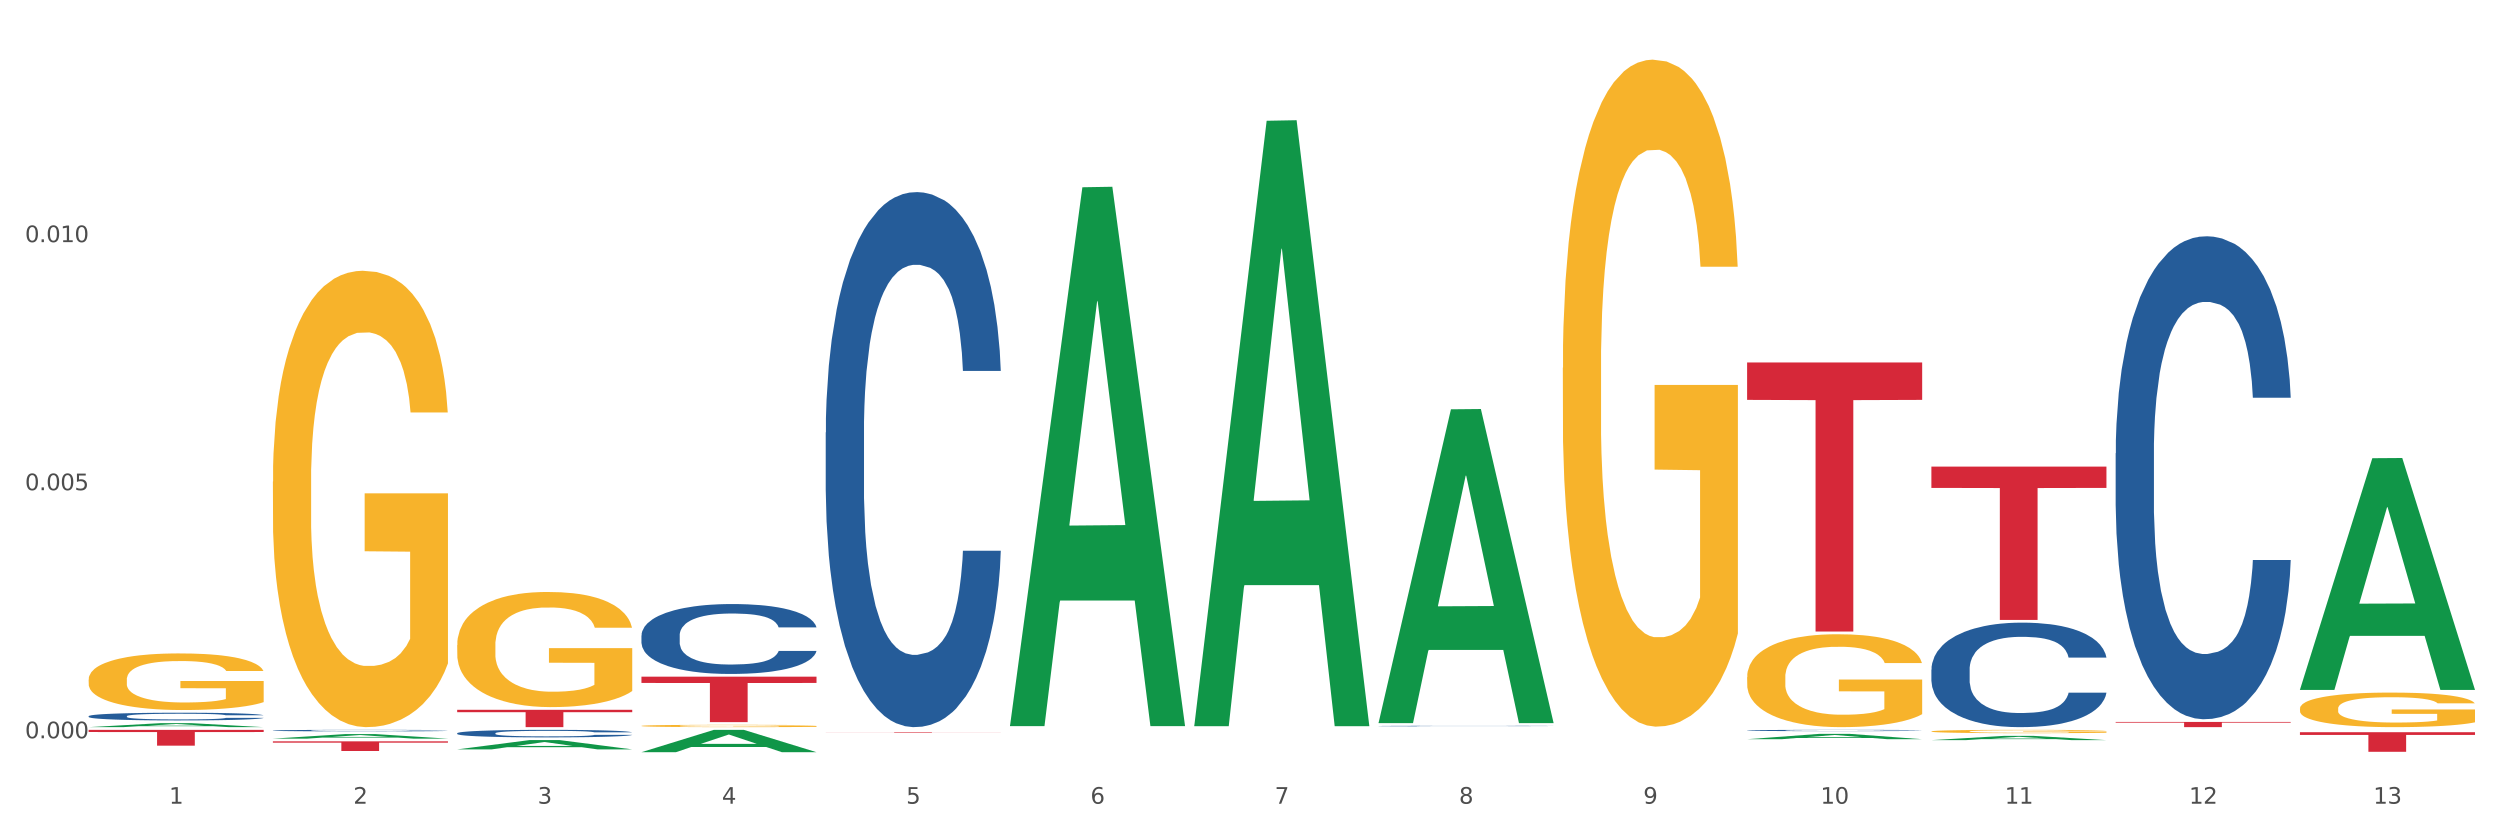 <?xml version="1.0" encoding="utf-8" standalone="no"?>
<!DOCTYPE svg PUBLIC "-//W3C//DTD SVG 1.1//EN"
  "http://www.w3.org/Graphics/SVG/1.1/DTD/svg11.dtd">
<svg xmlns:xlink="http://www.w3.org/1999/xlink" width="1080pt" height="360pt" viewBox="0 0 1080 360" xmlns="http://www.w3.org/2000/svg" version="1.1">
 <rect x="0" y="0" width="1080" height="360" fill="#333333" stroke="none"/>
 <defs>
  <style type="text/css">*{stroke-linejoin: round; stroke-linecap: butt}</style>
 </defs>
 <g id="figure_1">
  <g id="patch_1">
   <path d="M 0 360 
L 1080 360 
L 1080 0 
L 0 0 
z
" style="fill: #ffffff; stroke: #ffffff; stroke-linejoin: miter"/>
  </g>
  <g id="axes_1">
   <g id="matplotlib.axis_1">
    <g id="xtick_1">
     <g id="text_1">
      <!-- 1 -->
      <g style="fill: #4d4d4d" transform="translate(73.043 347.204) scale(0.096 -0.096)">
       <defs>
        <path id="DejaVuSans-31" d="M 794 531 
L 1825 531 
L 1825 4091 
L 703 3866 
L 703 4441 
L 1819 4666 
L 2450 4666 
L 2450 531 
L 3481 531 
L 3481 0 
L 794 0 
L 794 531 
z
" transform="scale(0.016)"/>
       </defs>
       <use xlink:href="#DejaVuSans-31"/>
      </g>
     </g>
    </g>
    <g id="xtick_2">
     <g id="text_2">
      <!-- 2 -->
      <g style="fill: #4d4d4d" transform="translate(152.65 347.204) scale(0.096 -0.096)">
       <defs>
        <path id="DejaVuSans-32" d="M 1228 531 
L 3431 531 
L 3431 0 
L 469 0 
L 469 531 
Q 828 903 1448 1529 
Q 2069 2156 2228 2338 
Q 2531 2678 2651 2914 
Q 2772 3150 2772 3378 
Q 2772 3750 2511 3984 
Q 2250 4219 1831 4219 
Q 1534 4219 1204 4116 
Q 875 4013 500 3803 
L 500 4441 
Q 881 4594 1212 4672 
Q 1544 4750 1819 4750 
Q 2544 4750 2975 4387 
Q 3406 4025 3406 3419 
Q 3406 3131 3298 2873 
Q 3191 2616 2906 2266 
Q 2828 2175 2409 1742 
Q 1991 1309 1228 531 
z
" transform="scale(0.016)"/>
       </defs>
       <use xlink:href="#DejaVuSans-32"/>
      </g>
     </g>
    </g>
    <g id="xtick_3">
     <g id="text_3">
      <!-- 3 -->
      <g style="fill: #4d4d4d" transform="translate(232.258 347.204) scale(0.096 -0.096)">
       <defs>
        <path id="DejaVuSans-33" d="M 2597 2516 
Q 3050 2419 3304 2112 
Q 3559 1806 3559 1356 
Q 3559 666 3084 287 
Q 2609 -91 1734 -91 
Q 1441 -91 1130 -33 
Q 819 25 488 141 
L 488 750 
Q 750 597 1062 519 
Q 1375 441 1716 441 
Q 2309 441 2620 675 
Q 2931 909 2931 1356 
Q 2931 1769 2642 2001 
Q 2353 2234 1838 2234 
L 1294 2234 
L 1294 2753 
L 1863 2753 
Q 2328 2753 2575 2939 
Q 2822 3125 2822 3475 
Q 2822 3834 2567 4026 
Q 2313 4219 1838 4219 
Q 1578 4219 1281 4162 
Q 984 4106 628 3988 
L 628 4550 
Q 988 4650 1302 4700 
Q 1616 4750 1894 4750 
Q 2613 4750 3031 4423 
Q 3450 4097 3450 3541 
Q 3450 3153 3228 2886 
Q 3006 2619 2597 2516 
z
" transform="scale(0.016)"/>
       </defs>
       <use xlink:href="#DejaVuSans-33"/>
      </g>
     </g>
    </g>
    <g id="xtick_4">
     <g id="text_4">
      <!-- 4 -->
      <g style="fill: #4d4d4d" transform="translate(311.865 347.204) scale(0.096 -0.096)">
       <defs>
        <path id="DejaVuSans-34" d="M 2419 4116 
L 825 1625 
L 2419 1625 
L 2419 4116 
z
M 2253 4666 
L 3047 4666 
L 3047 1625 
L 3713 1625 
L 3713 1100 
L 3047 1100 
L 3047 0 
L 2419 0 
L 2419 1100 
L 313 1100 
L 313 1709 
L 2253 4666 
z
" transform="scale(0.016)"/>
       </defs>
       <use xlink:href="#DejaVuSans-34"/>
      </g>
     </g>
    </g>
    <g id="xtick_5">
     <g id="text_5">
      <!-- 5 -->
      <g style="fill: #4d4d4d" transform="translate(391.473 347.204) scale(0.096 -0.096)">
       <defs>
        <path id="DejaVuSans-35" d="M 691 4666 
L 3169 4666 
L 3169 4134 
L 1269 4134 
L 1269 2991 
Q 1406 3038 1543 3061 
Q 1681 3084 1819 3084 
Q 2600 3084 3056 2656 
Q 3513 2228 3513 1497 
Q 3513 744 3044 326 
Q 2575 -91 1722 -91 
Q 1428 -91 1123 -41 
Q 819 9 494 109 
L 494 744 
Q 775 591 1075 516 
Q 1375 441 1709 441 
Q 2250 441 2565 725 
Q 2881 1009 2881 1497 
Q 2881 1984 2565 2268 
Q 2250 2553 1709 2553 
Q 1456 2553 1204 2497 
Q 953 2441 691 2322 
L 691 4666 
z
" transform="scale(0.016)"/>
       </defs>
       <use xlink:href="#DejaVuSans-35"/>
      </g>
     </g>
    </g>
    <g id="xtick_6">
     <g id="text_6">
      <!-- 6 -->
      <g style="fill: #4d4d4d" transform="translate(471.08 347.204) scale(0.096 -0.096)">
       <defs>
        <path id="DejaVuSans-36" d="M 2113 2584 
Q 1688 2584 1439 2293 
Q 1191 2003 1191 1497 
Q 1191 994 1439 701 
Q 1688 409 2113 409 
Q 2538 409 2786 701 
Q 3034 994 3034 1497 
Q 3034 2003 2786 2293 
Q 2538 2584 2113 2584 
z
M 3366 4563 
L 3366 3988 
Q 3128 4100 2886 4159 
Q 2644 4219 2406 4219 
Q 1781 4219 1451 3797 
Q 1122 3375 1075 2522 
Q 1259 2794 1537 2939 
Q 1816 3084 2150 3084 
Q 2853 3084 3261 2657 
Q 3669 2231 3669 1497 
Q 3669 778 3244 343 
Q 2819 -91 2113 -91 
Q 1303 -91 875 529 
Q 447 1150 447 2328 
Q 447 3434 972 4092 
Q 1497 4750 2381 4750 
Q 2619 4750 2861 4703 
Q 3103 4656 3366 4563 
z
" transform="scale(0.016)"/>
       </defs>
       <use xlink:href="#DejaVuSans-36"/>
      </g>
     </g>
    </g>
    <g id="xtick_7">
     <g id="text_7">
      <!-- 7 -->
      <g style="fill: #4d4d4d" transform="translate(550.688 347.204) scale(0.096 -0.096)">
       <defs>
        <path id="DejaVuSans-37" d="M 525 4666 
L 3525 4666 
L 3525 4397 
L 1831 0 
L 1172 0 
L 2766 4134 
L 525 4134 
L 525 4666 
z
" transform="scale(0.016)"/>
       </defs>
       <use xlink:href="#DejaVuSans-37"/>
      </g>
     </g>
    </g>
    <g id="xtick_8">
     <g id="text_8">
      <!-- 8 -->
      <g style="fill: #4d4d4d" transform="translate(630.295 347.204) scale(0.096 -0.096)">
       <defs>
        <path id="DejaVuSans-38" d="M 2034 2216 
Q 1584 2216 1326 1975 
Q 1069 1734 1069 1313 
Q 1069 891 1326 650 
Q 1584 409 2034 409 
Q 2484 409 2743 651 
Q 3003 894 3003 1313 
Q 3003 1734 2745 1975 
Q 2488 2216 2034 2216 
z
M 1403 2484 
Q 997 2584 770 2862 
Q 544 3141 544 3541 
Q 544 4100 942 4425 
Q 1341 4750 2034 4750 
Q 2731 4750 3128 4425 
Q 3525 4100 3525 3541 
Q 3525 3141 3298 2862 
Q 3072 2584 2669 2484 
Q 3125 2378 3379 2068 
Q 3634 1759 3634 1313 
Q 3634 634 3220 271 
Q 2806 -91 2034 -91 
Q 1263 -91 848 271 
Q 434 634 434 1313 
Q 434 1759 690 2068 
Q 947 2378 1403 2484 
z
M 1172 3481 
Q 1172 3119 1398 2916 
Q 1625 2713 2034 2713 
Q 2441 2713 2670 2916 
Q 2900 3119 2900 3481 
Q 2900 3844 2670 4047 
Q 2441 4250 2034 4250 
Q 1625 4250 1398 4047 
Q 1172 3844 1172 3481 
z
" transform="scale(0.016)"/>
       </defs>
       <use xlink:href="#DejaVuSans-38"/>
      </g>
     </g>
    </g>
    <g id="xtick_9">
     <g id="text_9">
      <!-- 9 -->
      <g style="fill: #4d4d4d" transform="translate(709.902 347.204) scale(0.096 -0.096)">
       <defs>
        <path id="DejaVuSans-39" d="M 703 97 
L 703 672 
Q 941 559 1184 500 
Q 1428 441 1663 441 
Q 2288 441 2617 861 
Q 2947 1281 2994 2138 
Q 2813 1869 2534 1725 
Q 2256 1581 1919 1581 
Q 1219 1581 811 2004 
Q 403 2428 403 3163 
Q 403 3881 828 4315 
Q 1253 4750 1959 4750 
Q 2769 4750 3195 4129 
Q 3622 3509 3622 2328 
Q 3622 1225 3098 567 
Q 2575 -91 1691 -91 
Q 1453 -91 1209 -44 
Q 966 3 703 97 
z
M 1959 2075 
Q 2384 2075 2632 2365 
Q 2881 2656 2881 3163 
Q 2881 3666 2632 3958 
Q 2384 4250 1959 4250 
Q 1534 4250 1286 3958 
Q 1038 3666 1038 3163 
Q 1038 2656 1286 2365 
Q 1534 2075 1959 2075 
z
" transform="scale(0.016)"/>
       </defs>
       <use xlink:href="#DejaVuSans-39"/>
      </g>
     </g>
    </g>
    <g id="xtick_10">
     <g id="text_10">
      <!-- 10 -->
      <g style="fill: #4d4d4d" transform="translate(786.456 347.204) scale(0.096 -0.096)">
       <defs>
        <path id="DejaVuSans-30" d="M 2034 4250 
Q 1547 4250 1301 3770 
Q 1056 3291 1056 2328 
Q 1056 1369 1301 889 
Q 1547 409 2034 409 
Q 2525 409 2770 889 
Q 3016 1369 3016 2328 
Q 3016 3291 2770 3770 
Q 2525 4250 2034 4250 
z
M 2034 4750 
Q 2819 4750 3233 4129 
Q 3647 3509 3647 2328 
Q 3647 1150 3233 529 
Q 2819 -91 2034 -91 
Q 1250 -91 836 529 
Q 422 1150 422 2328 
Q 422 3509 836 4129 
Q 1250 4750 2034 4750 
z
" transform="scale(0.016)"/>
       </defs>
       <use xlink:href="#DejaVuSans-31"/>
       <use xlink:href="#DejaVuSans-30" transform="translate(63.623 0)"/>
      </g>
     </g>
    </g>
    <g id="xtick_11">
     <g id="text_11">
      <!-- 11 -->
      <g style="fill: #4d4d4d" transform="translate(866.063 347.204) scale(0.096 -0.096)">
       <use xlink:href="#DejaVuSans-31"/>
       <use xlink:href="#DejaVuSans-31" transform="translate(63.623 0)"/>
      </g>
     </g>
    </g>
    <g id="xtick_12">
     <g id="text_12">
      <!-- 12 -->
      <g style="fill: #4d4d4d" transform="translate(945.671 347.204) scale(0.096 -0.096)">
       <use xlink:href="#DejaVuSans-31"/>
       <use xlink:href="#DejaVuSans-32" transform="translate(63.623 0)"/>
      </g>
     </g>
    </g>
    <g id="xtick_13">
     <g id="text_13">
      <!-- 13 -->
      <g style="fill: #4d4d4d" transform="translate(1025.278 347.204) scale(0.096 -0.096)">
       <use xlink:href="#DejaVuSans-31"/>
       <use xlink:href="#DejaVuSans-33" transform="translate(63.623 0)"/>
      </g>
     </g>
    </g>
    <g id="xtick_14"/>
    <g id="xtick_15"/>
    <g id="xtick_16"/>
    <g id="xtick_17"/>
    <g id="xtick_18"/>
    <g id="xtick_19"/>
    <g id="xtick_20"/>
    <g id="xtick_21"/>
    <g id="xtick_22"/>
    <g id="xtick_23"/>
    <g id="xtick_24"/>
    <g id="xtick_25"/>
   </g>
   <g id="matplotlib.axis_2">
    <g id="ytick_1">
     <g id="text_14">
      <!-- 0.000 -->
      <g style="fill: #4d4d4d" transform="translate(10.8 318.936) scale(0.096 -0.096)">
       <defs>
        <path id="DejaVuSans-2e" d="M 684 794 
L 1344 794 
L 1344 0 
L 684 0 
L 684 794 
z
" transform="scale(0.016)"/>
       </defs>
       <use xlink:href="#DejaVuSans-30"/>
       <use xlink:href="#DejaVuSans-2e" transform="translate(63.623 0)"/>
       <use xlink:href="#DejaVuSans-30" transform="translate(95.41 0)"/>
       <use xlink:href="#DejaVuSans-30" transform="translate(159.033 0)"/>
       <use xlink:href="#DejaVuSans-30" transform="translate(222.656 0)"/>
      </g>
     </g>
    </g>
    <g id="ytick_2">
     <g id="text_15">
      <!-- 0.005 -->
      <g style="fill: #4d4d4d" transform="translate(10.8 211.774) scale(0.096 -0.096)">
       <use xlink:href="#DejaVuSans-30"/>
       <use xlink:href="#DejaVuSans-2e" transform="translate(63.623 0)"/>
       <use xlink:href="#DejaVuSans-30" transform="translate(95.41 0)"/>
       <use xlink:href="#DejaVuSans-30" transform="translate(159.033 0)"/>
       <use xlink:href="#DejaVuSans-35" transform="translate(222.656 0)"/>
      </g>
     </g>
    </g>
    <g id="ytick_3">
     <g id="text_16">
      <!-- 0.010 -->
      <g style="fill: #4d4d4d" transform="translate(10.8 104.611) scale(0.096 -0.096)">
       <use xlink:href="#DejaVuSans-30"/>
       <use xlink:href="#DejaVuSans-2e" transform="translate(63.623 0)"/>
       <use xlink:href="#DejaVuSans-30" transform="translate(95.41 0)"/>
       <use xlink:href="#DejaVuSans-31" transform="translate(159.033 0)"/>
       <use xlink:href="#DejaVuSans-30" transform="translate(222.656 0)"/>
      </g>
     </g>
    </g>
    <g id="ytick_4"/>
    <g id="ytick_5"/>
    <g id="ytick_6"/>
   </g>
   <g id="PolyCollection_1">
    <path d="M 38.283 314.128 
L 38.361 314.126 
L 69.547 312.389 
L 82.49 312.387 
L 113.91 314.131 
L 98.941 314.131 
L 92.158 313.725 
L 59.958 313.725 
L 59.724 313.731 
L 53.175 314.131 
L 38.283 314.131 
L 38.283 314.128 
L 64.012 313.482 
L 88.103 313.481 
L 76.175 312.759 
L 76.019 312.755 
L 75.863 312.76 
L 63.934 313.481 
L 64.012 313.482 
L 38.283 314.128 
z
" clip-path="url(#p232a8dd89a)" style="fill: #109648"/>
    <path d="M 834.358 201.567 
L 909.985 201.567 
L 909.985 210.774 
L 880.236 210.836 
L 880.236 267.819 
L 863.928 267.819 
L 863.928 210.836 
L 834.358 210.774 
L 834.358 201.629 
L 834.358 201.567 
z
" clip-path="url(#p232a8dd89a)" style="fill: #d62839"/>
    <path d="M 754.75 156.594 
L 830.378 156.594 
L 830.378 172.747 
L 800.628 172.856 
L 800.628 272.831 
L 784.32 272.831 
L 784.32 172.856 
L 754.75 172.747 
L 754.75 156.703 
L 754.75 156.594 
z
" clip-path="url(#p232a8dd89a)" style="fill: #d62839"/>
    <path d="M 356.713 316.294 
L 432.34 316.294 
L 432.34 316.328 
L 402.591 316.328 
L 402.591 316.536 
L 386.283 316.536 
L 386.283 316.328 
L 356.713 316.328 
L 356.713 316.295 
L 356.713 316.294 
z
" clip-path="url(#p232a8dd89a)" style="fill: #d62839"/>
    <path d="M 277.105 292.307 
L 352.733 292.307 
L 352.733 295.038 
L 322.984 295.057 
L 322.984 311.957 
L 306.675 311.957 
L 306.675 295.057 
L 277.105 295.038 
L 277.105 292.326 
L 277.105 292.307 
z
" clip-path="url(#p232a8dd89a)" style="fill: #d62839"/>
    <path d="M 197.498 306.629 
L 273.125 306.629 
L 273.125 307.671 
L 243.376 307.678 
L 243.376 314.131 
L 227.068 314.131 
L 227.068 307.678 
L 197.498 307.671 
L 197.498 306.636 
L 197.498 306.629 
z
" clip-path="url(#p232a8dd89a)" style="fill: #d62839"/>
    <path d="M 117.89 320.25 
L 193.518 320.25 
L 193.518 320.833 
L 163.769 320.836 
L 163.769 324.439 
L 147.46 324.439 
L 147.46 320.836 
L 117.89 320.833 
L 117.89 320.254 
L 117.89 320.25 
z
" clip-path="url(#p232a8dd89a)" style="fill: #d62839"/>
    <path d="M 38.283 315.289 
L 113.91 315.289 
L 113.91 316.238 
L 84.161 316.244 
L 84.161 322.119 
L 67.853 322.119 
L 67.853 316.244 
L 38.283 316.238 
L 38.283 315.295 
L 38.283 315.289 
z
" clip-path="url(#p232a8dd89a)" style="fill: #d62839"/>
    <path d="M 38.283 309.392 
L 38.372 309.389 
L 38.372 309.304 
L 38.641 309.188 
L 39.624 308.975 
L 40.875 308.813 
L 43.021 308.624 
L 44.183 308.545 
L 45.703 308.457 
L 48.831 308.314 
L 52.407 308.192 
L 54.91 308.125 
L 56.788 308.082 
L 60.989 308.006 
L 63.403 307.973 
L 65.906 307.945 
L 68.051 307.927 
L 71.627 307.906 
L 74.487 307.896 
L 77.795 307.893 
L 80.566 307.896 
L 84.231 307.909 
L 89.595 307.945 
L 91.651 307.966 
L 94.422 308.003 
L 97.283 308.052 
L 99.607 308.101 
L 102.289 308.171 
L 105.06 308.262 
L 107.742 308.378 
L 109.619 308.484 
L 111.139 308.597 
L 112.48 308.734 
L 113.463 308.883 
L 113.91 309.008 
L 97.551 309.008 
L 97.104 308.896 
L 96.21 308.774 
L 95.316 308.691 
L 94.333 308.624 
L 92.813 308.548 
L 91.472 308.5 
L 89.237 308.442 
L 87.181 308.405 
L 85.483 308.384 
L 83.427 308.366 
L 79.047 308.347 
L 75.918 308.347 
L 73.951 308.353 
L 71.537 308.369 
L 69.481 308.39 
L 67.068 308.426 
L 65.191 308.466 
L 63.313 308.518 
L 62.241 308.554 
L 60.631 308.621 
L 59.559 308.676 
L 58.128 308.771 
L 57.324 308.838 
L 55.894 309.011 
L 55.268 309.139 
L 55 309.228 
L 54.821 309.325 
L 54.821 309.8 
L 55.357 310.013 
L 55.804 310.105 
L 56.519 310.208 
L 57.86 310.342 
L 59.827 310.473 
L 61.883 310.568 
L 63.581 310.626 
L 65.191 310.668 
L 66.8 310.702 
L 68.766 310.732 
L 70.375 310.751 
L 72.789 310.769 
L 75.65 310.778 
L 77.884 310.778 
L 82.444 310.763 
L 84.5 310.748 
L 86.466 310.726 
L 88.612 310.693 
L 90.31 310.656 
L 91.293 310.629 
L 92.903 310.571 
L 94.154 310.51 
L 95.227 310.44 
L 95.942 310.379 
L 96.747 310.288 
L 97.372 310.184 
L 97.551 310.129 
L 113.91 310.129 
L 113.553 310.239 
L 112.927 310.346 
L 111.675 310.489 
L 110.692 310.571 
L 109.172 310.671 
L 107.563 310.757 
L 105.328 310.851 
L 103.272 310.921 
L 101.127 310.982 
L 98.803 311.037 
L 94.601 311.113 
L 93.081 311.134 
L 89.863 311.171 
L 87.36 311.192 
L 83.695 311.214 
L 79.94 311.226 
L 76.007 311.229 
L 72.521 311.223 
L 68.677 311.205 
L 66.263 311.186 
L 63.581 311.159 
L 60.453 311.116 
L 57.503 311.064 
L 54.731 311.003 
L 52.139 310.933 
L 49.725 310.854 
L 46.597 310.723 
L 44.272 310.595 
L 42.574 310.476 
L 41.412 310.376 
L 40.25 310.248 
L 39.624 310.16 
L 38.641 309.946 
L 38.283 309.748 
L 38.283 309.392 
z
" clip-path="url(#p232a8dd89a)" style="fill: #255c99"/>
    <path d="M 117.89 315.59 
L 117.98 315.589 
L 117.98 315.572 
L 118.248 315.549 
L 119.231 315.506 
L 120.483 315.474 
L 122.628 315.436 
L 123.79 315.42 
L 125.31 315.402 
L 128.439 315.373 
L 132.015 315.349 
L 134.518 315.335 
L 136.395 315.327 
L 140.597 315.312 
L 143.01 315.305 
L 145.513 315.299 
L 147.659 315.296 
L 151.234 315.291 
L 154.095 315.29 
L 157.403 315.289 
L 160.174 315.29 
L 163.839 315.292 
L 169.203 315.299 
L 171.259 315.304 
L 174.03 315.311 
L 176.89 315.321 
L 179.215 315.331 
L 181.896 315.345 
L 184.668 315.363 
L 187.349 315.386 
L 189.227 315.408 
L 190.746 315.43 
L 192.087 315.458 
L 193.071 315.488 
L 193.518 315.513 
L 177.159 315.513 
L 176.712 315.49 
L 175.818 315.466 
L 174.924 315.449 
L 173.94 315.436 
L 172.421 315.42 
L 171.08 315.411 
L 168.845 315.399 
L 166.789 315.392 
L 165.09 315.387 
L 163.034 315.384 
L 158.654 315.38 
L 155.525 315.38 
L 153.559 315.381 
L 151.145 315.384 
L 149.089 315.389 
L 146.675 315.396 
L 144.798 315.404 
L 142.921 315.414 
L 141.848 315.422 
L 140.239 315.435 
L 139.166 315.446 
L 137.736 315.465 
L 136.931 315.478 
L 135.501 315.513 
L 134.875 315.539 
L 134.607 315.557 
L 134.428 315.576 
L 134.428 315.672 
L 134.965 315.714 
L 135.412 315.733 
L 136.127 315.753 
L 137.468 315.78 
L 139.434 315.807 
L 141.49 315.826 
L 143.189 315.837 
L 144.798 315.846 
L 146.407 315.852 
L 148.374 315.859 
L 149.983 315.862 
L 152.396 315.866 
L 155.257 315.868 
L 157.492 315.868 
L 162.051 315.865 
L 164.107 315.862 
L 166.074 315.857 
L 168.219 315.851 
L 169.918 315.843 
L 170.901 315.838 
L 172.51 315.826 
L 173.762 315.814 
L 174.834 315.8 
L 175.549 315.788 
L 176.354 315.769 
L 176.98 315.749 
L 177.159 315.738 
L 193.518 315.738 
L 193.16 315.76 
L 192.534 315.781 
L 191.283 315.81 
L 190.299 315.826 
L 188.78 315.846 
L 187.171 315.863 
L 184.936 315.882 
L 182.88 315.896 
L 180.734 315.909 
L 178.41 315.92 
L 174.209 315.935 
L 172.689 315.939 
L 169.471 315.947 
L 166.968 315.951 
L 163.303 315.955 
L 159.548 315.958 
L 155.615 315.958 
L 152.128 315.957 
L 148.284 315.953 
L 145.871 315.95 
L 143.189 315.944 
L 140.06 315.936 
L 137.11 315.925 
L 134.339 315.913 
L 131.747 315.899 
L 129.333 315.883 
L 126.204 315.857 
L 123.88 315.831 
L 122.181 315.807 
L 121.019 315.787 
L 119.857 315.761 
L 119.231 315.744 
L 118.248 315.701 
L 117.89 315.661 
L 117.89 315.59 
z
" clip-path="url(#p232a8dd89a)" style="fill: #255c99"/>
    <path d="M 197.498 316.755 
L 197.587 316.752 
L 197.587 316.669 
L 197.856 316.555 
L 198.839 316.347 
L 200.09 316.189 
L 202.236 316.004 
L 203.398 315.927 
L 204.918 315.84 
L 208.046 315.7 
L 211.622 315.581 
L 214.125 315.515 
L 216.002 315.474 
L 220.204 315.399 
L 222.618 315.366 
L 225.121 315.34 
L 227.266 315.322 
L 230.842 315.301 
L 233.702 315.292 
L 237.01 315.289 
L 239.781 315.292 
L 243.446 315.304 
L 248.81 315.34 
L 250.866 315.36 
L 253.637 315.396 
L 256.498 315.444 
L 258.822 315.492 
L 261.504 315.56 
L 264.275 315.65 
L 266.957 315.763 
L 268.834 315.867 
L 270.354 315.977 
L 271.695 316.111 
L 272.678 316.257 
L 273.125 316.38 
L 256.766 316.38 
L 256.319 316.269 
L 255.425 316.15 
L 254.531 316.07 
L 253.548 316.004 
L 252.028 315.93 
L 250.687 315.882 
L 248.452 315.825 
L 246.396 315.79 
L 244.698 315.769 
L 242.642 315.751 
L 238.262 315.733 
L 235.133 315.733 
L 233.166 315.739 
L 230.752 315.754 
L 228.696 315.775 
L 226.283 315.81 
L 224.406 315.849 
L 222.528 315.9 
L 221.456 315.936 
L 219.846 316.001 
L 218.774 316.055 
L 217.343 316.147 
L 216.539 316.213 
L 215.109 316.383 
L 214.483 316.508 
L 214.215 316.594 
L 214.036 316.69 
L 214.036 317.154 
L 214.572 317.363 
L 215.019 317.452 
L 215.734 317.554 
L 217.075 317.685 
L 219.042 317.813 
L 221.098 317.905 
L 222.796 317.962 
L 224.406 318.004 
L 226.015 318.036 
L 227.981 318.066 
L 229.59 318.084 
L 232.004 318.102 
L 234.865 318.111 
L 237.099 318.111 
L 241.658 318.096 
L 243.715 318.081 
L 245.681 318.06 
L 247.827 318.028 
L 249.525 317.992 
L 250.508 317.965 
L 252.118 317.908 
L 253.369 317.849 
L 254.442 317.78 
L 255.157 317.721 
L 255.961 317.631 
L 256.587 317.53 
L 256.766 317.476 
L 273.125 317.476 
L 272.768 317.584 
L 272.142 317.688 
L 270.89 317.828 
L 269.907 317.908 
L 268.387 318.007 
L 266.778 318.09 
L 264.543 318.182 
L 262.487 318.251 
L 260.342 318.311 
L 258.018 318.364 
L 253.816 318.439 
L 252.296 318.46 
L 249.078 318.495 
L 246.575 318.516 
L 242.91 318.537 
L 239.155 318.549 
L 235.222 318.552 
L 231.736 318.546 
L 227.892 318.528 
L 225.478 318.51 
L 222.796 318.483 
L 219.668 318.442 
L 216.718 318.391 
L 213.946 318.331 
L 211.354 318.263 
L 208.94 318.185 
L 205.812 318.057 
L 203.487 317.932 
L 201.789 317.816 
L 200.627 317.718 
L 199.465 317.592 
L 198.839 317.506 
L 197.856 317.297 
L 197.498 317.104 
L 197.498 316.755 
z
" clip-path="url(#p232a8dd89a)" style="fill: #255c99"/>
    <path d="M 277.105 274.517 
L 277.195 274.489 
L 277.195 273.717 
L 277.463 272.669 
L 278.446 270.738 
L 279.698 269.276 
L 281.843 267.566 
L 283.005 266.849 
L 284.525 266.049 
L 287.654 264.753 
L 291.23 263.649 
L 293.733 263.043 
L 295.61 262.656 
L 299.811 261.967 
L 302.225 261.663 
L 304.728 261.415 
L 306.874 261.25 
L 310.449 261.057 
L 313.31 260.974 
L 316.618 260.946 
L 319.389 260.974 
L 323.054 261.084 
L 328.417 261.415 
L 330.474 261.608 
L 333.245 261.939 
L 336.105 262.381 
L 338.43 262.822 
L 341.111 263.456 
L 343.883 264.284 
L 346.564 265.332 
L 348.442 266.297 
L 349.961 267.318 
L 351.302 268.559 
L 352.286 269.911 
L 352.733 271.042 
L 336.374 271.042 
L 335.927 270.021 
L 335.033 268.918 
L 334.139 268.173 
L 333.155 267.566 
L 331.636 266.877 
L 330.295 266.435 
L 328.06 265.911 
L 326.004 265.58 
L 324.305 265.387 
L 322.249 265.222 
L 317.869 265.056 
L 314.74 265.056 
L 312.774 265.111 
L 310.36 265.249 
L 308.304 265.442 
L 305.89 265.773 
L 304.013 266.132 
L 302.136 266.601 
L 301.063 266.932 
L 299.454 267.539 
L 298.381 268.035 
L 296.951 268.89 
L 296.146 269.497 
L 294.716 271.069 
L 294.09 272.228 
L 293.822 273.028 
L 293.643 273.91 
L 293.643 278.213 
L 294.18 280.144 
L 294.627 280.971 
L 295.342 281.909 
L 296.683 283.123 
L 298.649 284.309 
L 300.705 285.164 
L 302.404 285.688 
L 304.013 286.074 
L 305.622 286.378 
L 307.589 286.653 
L 309.198 286.819 
L 311.611 286.984 
L 314.472 287.067 
L 316.707 287.067 
L 321.266 286.929 
L 323.322 286.791 
L 325.289 286.598 
L 327.434 286.295 
L 329.133 285.964 
L 330.116 285.716 
L 331.725 285.191 
L 332.977 284.64 
L 334.049 284.005 
L 334.764 283.454 
L 335.569 282.626 
L 336.195 281.688 
L 336.374 281.192 
L 352.733 281.192 
L 352.375 282.185 
L 351.749 283.15 
L 350.498 284.447 
L 349.514 285.191 
L 347.995 286.102 
L 346.386 286.874 
L 344.151 287.729 
L 342.095 288.364 
L 339.949 288.915 
L 337.625 289.412 
L 333.424 290.101 
L 331.904 290.294 
L 328.686 290.625 
L 326.183 290.818 
L 322.517 291.011 
L 318.763 291.122 
L 314.83 291.149 
L 311.343 291.094 
L 307.499 290.929 
L 305.086 290.763 
L 302.404 290.515 
L 299.275 290.129 
L 296.325 289.66 
L 293.554 289.108 
L 290.962 288.474 
L 288.548 287.757 
L 285.419 286.571 
L 283.095 285.412 
L 281.396 284.336 
L 280.234 283.426 
L 279.072 282.268 
L 278.446 281.468 
L 277.463 279.537 
L 277.105 277.744 
L 277.105 274.517 
z
" clip-path="url(#p232a8dd89a)" style="fill: #255c99"/>
    <path d="M 356.713 186.84 
L 356.802 186.629 
L 356.802 180.719 
L 357.071 172.697 
L 358.054 157.92 
L 359.305 146.732 
L 361.451 133.645 
L 362.613 128.156 
L 364.133 122.034 
L 367.261 112.113 
L 370.837 103.669 
L 373.34 99.025 
L 375.217 96.07 
L 379.419 90.792 
L 381.833 88.47 
L 384.336 86.57 
L 386.481 85.304 
L 390.057 83.826 
L 392.917 83.193 
L 396.225 82.982 
L 398.996 83.193 
L 402.661 84.037 
L 408.025 86.57 
L 410.081 88.048 
L 412.852 90.581 
L 415.713 93.959 
L 418.037 97.336 
L 420.719 102.191 
L 423.49 108.524 
L 426.172 116.546 
L 428.049 123.934 
L 429.569 131.745 
L 430.91 141.244 
L 431.893 151.588 
L 432.34 160.243 
L 415.981 160.243 
L 415.534 152.432 
L 414.64 143.988 
L 413.746 138.289 
L 412.763 133.645 
L 411.243 128.367 
L 409.902 124.99 
L 407.667 120.979 
L 405.611 118.446 
L 403.913 116.968 
L 401.857 115.701 
L 397.477 114.435 
L 394.348 114.435 
L 392.381 114.857 
L 389.967 115.913 
L 387.911 117.39 
L 385.498 119.923 
L 383.62 122.668 
L 381.743 126.256 
L 380.67 128.789 
L 379.061 133.433 
L 377.989 137.233 
L 376.558 143.777 
L 375.754 148.421 
L 374.324 160.454 
L 373.698 169.32 
L 373.43 175.441 
L 373.251 182.196 
L 373.251 215.127 
L 373.787 229.904 
L 374.234 236.237 
L 374.949 243.414 
L 376.29 252.702 
L 378.257 261.779 
L 380.313 268.323 
L 382.011 272.334 
L 383.62 275.289 
L 385.23 277.611 
L 387.196 279.722 
L 388.805 280.989 
L 391.219 282.255 
L 394.08 282.889 
L 396.314 282.889 
L 400.873 281.833 
L 402.93 280.778 
L 404.896 279.3 
L 407.042 276.978 
L 408.74 274.445 
L 409.723 272.545 
L 411.333 268.534 
L 412.584 264.312 
L 413.657 259.457 
L 414.372 255.235 
L 415.176 248.902 
L 415.802 241.725 
L 415.981 237.926 
L 432.34 237.926 
L 431.983 245.525 
L 431.357 252.913 
L 430.105 262.835 
L 429.122 268.534 
L 427.602 275.5 
L 425.993 281.411 
L 423.758 287.955 
L 421.702 292.81 
L 419.557 297.032 
L 417.233 300.832 
L 413.031 306.109 
L 411.511 307.587 
L 408.293 310.12 
L 405.79 311.598 
L 402.125 313.075 
L 398.37 313.92 
L 394.437 314.131 
L 390.951 313.709 
L 387.107 312.442 
L 384.693 311.176 
L 382.011 309.276 
L 378.883 306.32 
L 375.933 302.732 
L 373.161 298.51 
L 370.569 293.655 
L 368.155 288.166 
L 365.027 279.089 
L 362.702 270.223 
L 361.004 261.99 
L 359.842 255.024 
L 358.68 246.158 
L 358.054 240.036 
L 357.071 225.26 
L 356.713 211.539 
L 356.713 186.84 
z
" clip-path="url(#p232a8dd89a)" style="fill: #255c99"/>
    <path d="M 595.535 313.65 
L 595.625 313.649 
L 595.625 313.643 
L 595.893 313.634 
L 596.876 313.618 
L 598.128 313.606 
L 600.273 313.592 
L 601.435 313.586 
L 602.955 313.58 
L 606.084 313.569 
L 609.66 313.56 
L 612.163 313.555 
L 614.04 313.552 
L 618.241 313.546 
L 620.655 313.544 
L 623.158 313.542 
L 625.304 313.54 
L 628.879 313.539 
L 631.74 313.538 
L 635.047 313.538 
L 637.819 313.538 
L 641.484 313.539 
L 646.847 313.542 
L 648.904 313.543 
L 651.675 313.546 
L 654.535 313.55 
L 656.86 313.553 
L 659.541 313.558 
L 662.313 313.565 
L 664.994 313.574 
L 666.872 313.582 
L 668.391 313.59 
L 669.732 313.6 
L 670.716 313.612 
L 671.163 313.621 
L 654.803 313.621 
L 654.357 313.613 
L 653.463 313.603 
L 652.569 313.597 
L 651.585 313.592 
L 650.066 313.587 
L 648.725 313.583 
L 646.49 313.579 
L 644.434 313.576 
L 642.735 313.574 
L 640.679 313.573 
L 636.299 313.572 
L 633.17 313.572 
L 631.204 313.572 
L 628.79 313.573 
L 626.734 313.575 
L 624.32 313.578 
L 622.443 313.58 
L 620.566 313.584 
L 619.493 313.587 
L 617.884 313.592 
L 616.811 313.596 
L 615.381 313.603 
L 614.576 313.608 
L 613.146 313.621 
L 612.52 313.631 
L 612.252 313.637 
L 612.073 313.645 
L 612.073 313.68 
L 612.61 313.696 
L 613.057 313.703 
L 613.772 313.71 
L 615.113 313.72 
L 617.079 313.73 
L 619.135 313.737 
L 620.834 313.742 
L 622.443 313.745 
L 624.052 313.747 
L 626.019 313.75 
L 627.628 313.751 
L 630.041 313.752 
L 632.902 313.753 
L 635.137 313.753 
L 639.696 313.752 
L 641.752 313.751 
L 643.719 313.749 
L 645.864 313.747 
L 647.563 313.744 
L 648.546 313.742 
L 650.155 313.738 
L 651.407 313.733 
L 652.479 313.728 
L 653.194 313.723 
L 653.999 313.716 
L 654.625 313.709 
L 654.803 313.705 
L 671.163 313.705 
L 670.805 313.713 
L 670.179 313.721 
L 668.928 313.731 
L 667.944 313.738 
L 666.425 313.745 
L 664.816 313.751 
L 662.581 313.758 
L 660.525 313.764 
L 658.379 313.768 
L 656.055 313.772 
L 651.853 313.778 
L 650.334 313.78 
L 647.116 313.782 
L 644.613 313.784 
L 640.947 313.786 
L 637.193 313.786 
L 633.26 313.787 
L 629.773 313.786 
L 625.929 313.785 
L 623.516 313.783 
L 620.834 313.781 
L 617.705 313.778 
L 614.755 313.774 
L 611.984 313.77 
L 609.391 313.765 
L 606.978 313.759 
L 603.849 313.749 
L 601.525 313.739 
L 599.826 313.73 
L 598.664 313.723 
L 597.502 313.713 
L 596.876 313.707 
L 595.893 313.691 
L 595.535 313.676 
L 595.535 313.65 
z
" clip-path="url(#p232a8dd89a)" style="fill: #255c99"/>
    <path d="M 754.75 315.547 
L 754.84 315.547 
L 754.84 315.532 
L 755.108 315.512 
L 756.091 315.475 
L 757.343 315.447 
L 759.488 315.415 
L 760.65 315.401 
L 762.17 315.386 
L 765.299 315.361 
L 768.875 315.34 
L 771.378 315.329 
L 773.255 315.321 
L 777.456 315.308 
L 779.87 315.303 
L 782.373 315.298 
L 784.519 315.295 
L 788.094 315.291 
L 790.955 315.289 
L 794.262 315.289 
L 797.034 315.289 
L 800.699 315.292 
L 806.062 315.298 
L 808.118 315.302 
L 810.89 315.308 
L 813.75 315.316 
L 816.075 315.325 
L 818.756 315.337 
L 821.528 315.352 
L 824.209 315.372 
L 826.087 315.391 
L 827.606 315.41 
L 828.947 315.434 
L 829.931 315.459 
L 830.378 315.481 
L 814.018 315.481 
L 813.572 315.462 
L 812.678 315.441 
L 811.784 315.426 
L 810.8 315.415 
L 809.281 315.402 
L 807.94 315.393 
L 805.705 315.383 
L 803.649 315.377 
L 801.95 315.373 
L 799.894 315.37 
L 795.514 315.367 
L 792.385 315.367 
L 790.419 315.368 
L 788.005 315.371 
L 785.949 315.374 
L 783.535 315.381 
L 781.658 315.388 
L 779.781 315.396 
L 778.708 315.403 
L 777.099 315.414 
L 776.026 315.424 
L 774.596 315.44 
L 773.791 315.452 
L 772.361 315.481 
L 771.735 315.504 
L 771.467 315.519 
L 771.288 315.536 
L 771.288 315.617 
L 771.825 315.654 
L 772.272 315.67 
L 772.987 315.688 
L 774.328 315.711 
L 776.294 315.733 
L 778.35 315.75 
L 780.049 315.76 
L 781.658 315.767 
L 783.267 315.773 
L 785.234 315.778 
L 786.843 315.781 
L 789.256 315.784 
L 792.117 315.786 
L 794.352 315.786 
L 798.911 315.783 
L 800.967 315.781 
L 802.934 315.777 
L 805.079 315.771 
L 806.778 315.765 
L 807.761 315.76 
L 809.37 315.75 
L 810.622 315.74 
L 811.694 315.728 
L 812.409 315.717 
L 813.214 315.701 
L 813.84 315.683 
L 814.018 315.674 
L 830.378 315.674 
L 830.02 315.693 
L 829.394 315.711 
L 828.143 315.736 
L 827.159 315.75 
L 825.64 315.767 
L 824.031 315.782 
L 821.796 315.798 
L 819.74 315.81 
L 817.594 315.821 
L 815.27 315.83 
L 811.068 315.843 
L 809.549 315.847 
L 806.331 315.853 
L 803.828 315.857 
L 800.162 315.861 
L 796.408 315.863 
L 792.475 315.863 
L 788.988 315.862 
L 785.144 315.859 
L 782.731 315.856 
L 780.049 315.851 
L 776.92 315.844 
L 773.97 315.835 
L 771.199 315.825 
L 768.606 315.813 
L 766.193 315.799 
L 763.064 315.776 
L 760.74 315.754 
L 759.041 315.734 
L 757.879 315.717 
L 756.717 315.694 
L 756.091 315.679 
L 755.108 315.643 
L 754.75 315.608 
L 754.75 315.547 
z
" clip-path="url(#p232a8dd89a)" style="fill: #255c99"/>
    <path d="M 834.358 289.265 
L 834.447 289.224 
L 834.447 288.07 
L 834.715 286.503 
L 835.699 283.616 
L 836.95 281.43 
L 839.096 278.874 
L 840.258 277.802 
L 841.778 276.606 
L 844.906 274.668 
L 848.482 273.018 
L 850.985 272.111 
L 852.862 271.534 
L 857.064 270.503 
L 859.478 270.049 
L 861.981 269.678 
L 864.126 269.431 
L 867.702 269.142 
L 870.562 269.018 
L 873.87 268.977 
L 876.641 269.018 
L 880.306 269.183 
L 885.67 269.678 
L 887.726 269.967 
L 890.497 270.462 
L 893.358 271.121 
L 895.682 271.781 
L 898.364 272.73 
L 901.135 273.967 
L 903.817 275.534 
L 905.694 276.977 
L 907.214 278.503 
L 908.555 280.358 
L 909.538 282.379 
L 909.985 284.07 
L 893.626 284.07 
L 893.179 282.544 
L 892.285 280.894 
L 891.391 279.781 
L 890.408 278.874 
L 888.888 277.843 
L 887.547 277.183 
L 885.312 276.4 
L 883.256 275.905 
L 881.558 275.616 
L 879.502 275.369 
L 875.121 275.121 
L 871.993 275.121 
L 870.026 275.204 
L 867.612 275.41 
L 865.556 275.699 
L 863.143 276.193 
L 861.265 276.73 
L 859.388 277.431 
L 858.315 277.925 
L 856.706 278.833 
L 855.634 279.575 
L 854.203 280.853 
L 853.399 281.76 
L 851.968 284.111 
L 851.343 285.843 
L 851.075 287.039 
L 850.896 288.358 
L 850.896 294.791 
L 851.432 297.678 
L 851.879 298.915 
L 852.594 300.317 
L 853.935 302.131 
L 855.902 303.904 
L 857.958 305.183 
L 859.656 305.966 
L 861.265 306.543 
L 862.875 306.997 
L 864.841 307.409 
L 866.45 307.657 
L 868.864 307.904 
L 871.724 308.028 
L 873.959 308.028 
L 878.518 307.822 
L 880.574 307.616 
L 882.541 307.327 
L 884.687 306.873 
L 886.385 306.378 
L 887.368 306.007 
L 888.977 305.224 
L 890.229 304.399 
L 891.302 303.451 
L 892.017 302.626 
L 892.821 301.389 
L 893.447 299.987 
L 893.626 299.245 
L 909.985 299.245 
L 909.627 300.729 
L 909.002 302.172 
L 907.75 304.11 
L 906.767 305.224 
L 905.247 306.585 
L 903.638 307.739 
L 901.403 309.018 
L 899.347 309.966 
L 897.202 310.791 
L 894.877 311.533 
L 890.676 312.564 
L 889.156 312.853 
L 885.938 313.347 
L 883.435 313.636 
L 879.77 313.925 
L 876.015 314.09 
L 872.082 314.131 
L 868.596 314.048 
L 864.752 313.801 
L 862.338 313.554 
L 859.656 313.182 
L 856.528 312.605 
L 853.578 311.904 
L 850.806 311.079 
L 848.214 310.131 
L 845.8 309.059 
L 842.672 307.286 
L 840.347 305.554 
L 838.649 303.945 
L 837.487 302.585 
L 836.325 300.853 
L 835.699 299.657 
L 834.715 296.77 
L 834.358 294.09 
L 834.358 289.265 
z
" clip-path="url(#p232a8dd89a)" style="fill: #255c99"/>
    <path d="M 913.965 195.817 
L 914.055 195.626 
L 914.055 190.291 
L 914.323 183.05 
L 915.306 169.712 
L 916.558 159.613 
L 918.703 147.799 
L 919.865 142.845 
L 921.385 137.319 
L 924.514 128.363 
L 928.09 120.741 
L 930.593 116.549 
L 932.47 113.882 
L 936.671 109.118 
L 939.085 107.022 
L 941.588 105.307 
L 943.734 104.164 
L 947.309 102.83 
L 950.17 102.258 
L 953.477 102.068 
L 956.249 102.258 
L 959.914 103.021 
L 965.277 105.307 
L 967.333 106.641 
L 970.105 108.928 
L 972.965 111.976 
L 975.29 115.025 
L 977.971 119.408 
L 980.743 125.124 
L 983.424 132.365 
L 985.302 139.034 
L 986.821 146.084 
L 988.162 154.659 
L 989.146 163.996 
L 989.593 171.808 
L 973.233 171.808 
L 972.786 164.758 
L 971.893 157.136 
L 970.999 151.991 
L 970.015 147.799 
L 968.496 143.035 
L 967.155 139.987 
L 964.92 136.366 
L 962.864 134.08 
L 961.165 132.746 
L 959.109 131.603 
L 954.729 130.459 
L 951.6 130.459 
L 949.634 130.84 
L 947.22 131.793 
L 945.164 133.127 
L 942.75 135.414 
L 940.873 137.891 
L 938.996 141.13 
L 937.923 143.417 
L 936.314 147.609 
L 935.241 151.038 
L 933.811 156.945 
L 933.006 161.137 
L 931.576 171.999 
L 930.95 180.002 
L 930.682 185.527 
L 930.503 191.625 
L 930.503 221.35 
L 931.04 234.689 
L 931.487 240.405 
L 932.202 246.884 
L 933.543 255.268 
L 935.509 263.461 
L 937.565 269.368 
L 939.264 272.988 
L 940.873 275.656 
L 942.482 277.752 
L 944.449 279.658 
L 946.058 280.801 
L 948.471 281.944 
L 951.332 282.516 
L 953.567 282.516 
L 958.126 281.563 
L 960.182 280.61 
L 962.149 279.276 
L 964.294 277.18 
L 965.993 274.894 
L 966.976 273.179 
L 968.585 269.559 
L 969.836 265.748 
L 970.909 261.365 
L 971.624 257.554 
L 972.429 251.838 
L 973.055 245.359 
L 973.233 241.929 
L 989.593 241.929 
L 989.235 248.789 
L 988.609 255.458 
L 987.358 264.414 
L 986.374 269.559 
L 984.855 275.847 
L 983.246 281.182 
L 981.011 287.089 
L 978.955 291.471 
L 976.809 295.282 
L 974.485 298.712 
L 970.283 303.476 
L 968.764 304.81 
L 965.546 307.096 
L 963.043 308.43 
L 959.377 309.764 
L 955.623 310.526 
L 951.69 310.717 
L 948.203 310.336 
L 944.359 309.192 
L 941.946 308.049 
L 939.264 306.334 
L 936.135 303.666 
L 933.185 300.427 
L 930.414 296.616 
L 927.821 292.234 
L 925.408 287.279 
L 922.279 279.086 
L 919.955 271.083 
L 918.256 263.652 
L 917.094 257.364 
L 915.932 249.361 
L 915.306 243.835 
L 914.323 230.496 
L 913.965 218.111 
L 913.965 195.817 
z
" clip-path="url(#p232a8dd89a)" style="fill: #255c99"/>
    <path d="M 993.573 306.097 
L 993.662 306.083 
L 993.662 305.592 
L 993.841 305.169 
L 994.734 304.146 
L 996.073 303.301 
L 997.055 302.851 
L 998.037 302.482 
L 999.198 302.114 
L 1000.627 301.732 
L 1003.216 301.173 
L 1004.823 300.887 
L 1006.788 300.586 
L 1010.359 300.15 
L 1012.948 299.904 
L 1015.627 299.7 
L 1020.002 299.454 
L 1022.859 299.345 
L 1025.895 299.263 
L 1029.556 299.209 
L 1032.324 299.195 
L 1038.396 299.236 
L 1043.574 299.359 
L 1046.074 299.454 
L 1049.289 299.618 
L 1050.985 299.727 
L 1053.753 299.945 
L 1056.61 300.232 
L 1058.575 300.477 
L 1061.521 300.941 
L 1063.753 301.405 
L 1065.807 301.978 
L 1066.879 302.373 
L 1067.682 302.742 
L 1068.396 303.164 
L 1069.111 303.833 
L 1053.039 303.833 
L 1052.414 303.355 
L 1051.432 302.905 
L 1050.003 302.469 
L 1048.753 302.196 
L 1046.61 301.855 
L 1044.646 301.637 
L 1042.592 301.473 
L 1040.092 301.337 
L 1038.128 301.268 
L 1035.36 301.214 
L 1029.913 301.228 
L 1026.252 301.337 
L 1023.752 301.473 
L 1022.145 301.596 
L 1020.717 301.732 
L 1019.109 301.923 
L 1017.234 302.21 
L 1015.895 302.469 
L 1014.556 302.796 
L 1013.484 303.123 
L 1012.502 303.505 
L 1011.698 303.915 
L 1011.073 304.337 
L 1010.538 304.856 
L 1010.091 305.715 
L 1010.091 307.584 
L 1010.27 308.007 
L 1010.716 308.566 
L 1011.252 308.989 
L 1012.145 309.493 
L 1012.948 309.834 
L 1014.466 310.325 
L 1016.163 310.735 
L 1017.502 310.994 
L 1018.841 311.212 
L 1021.163 311.512 
L 1023.752 311.757 
L 1025.985 311.908 
L 1029.02 312.044 
L 1031.074 312.098 
L 1032.86 312.126 
L 1037.235 312.126 
L 1040.36 312.085 
L 1043.842 311.989 
L 1046.521 311.867 
L 1048.753 311.717 
L 1051.253 311.471 
L 1052.86 311.239 
L 1052.86 308.388 
L 1033.217 308.375 
L 1033.217 306.479 
L 1069.2 306.479 
L 1069.2 312.044 
L 1067.682 312.33 
L 1065.986 312.59 
L 1064.2 312.821 
L 1061.521 313.108 
L 1058.307 313.381 
L 1055.45 313.572 
L 1052.414 313.735 
L 1048.842 313.885 
L 1044.199 314.022 
L 1041.342 314.076 
L 1037.771 314.117 
L 1033.574 314.131 
L 1029.913 314.104 
L 1026.342 314.035 
L 1022.592 313.913 
L 1018.931 313.735 
L 1016.163 313.558 
L 1013.395 313.34 
L 1010.448 313.053 
L 1008.127 312.78 
L 1006.341 312.535 
L 1004.377 312.221 
L 1002.234 311.812 
L 1000.627 311.444 
L 999.198 311.062 
L 997.68 310.571 
L 996.609 310.148 
L 995.537 309.616 
L 994.912 309.22 
L 994.198 308.607 
L 993.662 307.747 
L 993.573 306.097 
z
" clip-path="url(#p232a8dd89a)" style="fill: #f7b32b"/>
    <path d="M 834.358 315.96 
L 834.447 315.959 
L 834.447 315.911 
L 834.626 315.87 
L 835.519 315.771 
L 836.858 315.688 
L 837.84 315.645 
L 838.822 315.609 
L 839.983 315.573 
L 841.412 315.536 
L 844.001 315.481 
L 845.608 315.453 
L 847.573 315.424 
L 851.144 315.382 
L 853.733 315.358 
L 856.412 315.338 
L 860.787 315.314 
L 863.644 315.304 
L 866.68 315.296 
L 870.341 315.29 
L 873.109 315.289 
L 879.181 315.293 
L 884.359 315.305 
L 886.859 315.314 
L 890.074 315.33 
L 891.77 315.341 
L 894.538 315.362 
L 897.395 315.39 
L 899.36 315.414 
L 902.306 315.459 
L 904.538 315.504 
L 906.592 315.56 
L 907.664 315.598 
L 908.467 315.634 
L 909.181 315.675 
L 909.896 315.74 
L 893.824 315.74 
L 893.199 315.694 
L 892.217 315.65 
L 890.788 315.607 
L 889.538 315.581 
L 887.395 315.548 
L 885.431 315.526 
L 883.377 315.511 
L 880.877 315.497 
L 878.913 315.491 
L 876.145 315.485 
L 870.698 315.487 
L 867.037 315.497 
L 864.537 315.511 
L 862.93 315.522 
L 861.502 315.536 
L 859.894 315.554 
L 858.019 315.582 
L 856.68 315.607 
L 855.341 315.639 
L 854.269 315.671 
L 853.287 315.708 
L 852.483 315.748 
L 851.858 315.789 
L 851.323 315.84 
L 850.876 315.923 
L 850.876 316.105 
L 851.055 316.146 
L 851.501 316.201 
L 852.037 316.242 
L 852.93 316.291 
L 853.733 316.324 
L 855.251 316.372 
L 856.948 316.412 
L 858.287 316.437 
L 859.626 316.458 
L 861.948 316.487 
L 864.537 316.511 
L 866.77 316.526 
L 869.805 316.539 
L 871.859 316.544 
L 873.645 316.547 
L 878.02 316.547 
L 881.145 316.543 
L 884.627 316.534 
L 887.306 316.522 
L 889.538 316.507 
L 892.038 316.483 
L 893.645 316.461 
L 893.645 316.183 
L 874.002 316.182 
L 874.002 315.998 
L 909.985 315.998 
L 909.985 316.539 
L 908.467 316.567 
L 906.771 316.592 
L 904.985 316.615 
L 902.306 316.642 
L 899.092 316.669 
L 896.235 316.688 
L 893.199 316.703 
L 889.627 316.718 
L 884.984 316.731 
L 882.127 316.737 
L 878.556 316.741 
L 874.359 316.742 
L 870.698 316.739 
L 867.127 316.733 
L 863.377 316.721 
L 859.716 316.703 
L 856.948 316.686 
L 854.18 316.665 
L 851.233 316.637 
L 848.912 316.611 
L 847.126 316.587 
L 845.162 316.556 
L 843.019 316.516 
L 841.412 316.481 
L 839.983 316.443 
L 838.465 316.396 
L 837.394 316.354 
L 836.322 316.303 
L 835.697 316.264 
L 834.983 316.205 
L 834.447 316.121 
L 834.358 315.96 
z
" clip-path="url(#p232a8dd89a)" style="fill: #f7b32b"/>
    <path d="M 754.75 292.538 
L 754.84 292.502 
L 754.84 291.182 
L 755.018 290.046 
L 755.911 287.296 
L 757.25 285.023 
L 758.233 283.814 
L 759.215 282.824 
L 760.376 281.834 
L 761.804 280.807 
L 764.394 279.304 
L 766.001 278.535 
L 767.965 277.728 
L 771.537 276.555 
L 774.126 275.895 
L 776.805 275.345 
L 781.18 274.685 
L 784.037 274.392 
L 787.073 274.172 
L 790.734 274.025 
L 793.501 273.989 
L 799.573 274.099 
L 804.752 274.429 
L 807.252 274.685 
L 810.466 275.125 
L 812.163 275.419 
L 814.931 276.005 
L 817.788 276.775 
L 819.752 277.435 
L 822.699 278.681 
L 824.931 279.928 
L 826.985 281.467 
L 828.056 282.53 
L 828.86 283.52 
L 829.574 284.657 
L 830.288 286.453 
L 814.216 286.453 
L 813.591 285.17 
L 812.609 283.96 
L 811.181 282.787 
L 809.931 282.054 
L 807.788 281.137 
L 805.823 280.551 
L 803.77 280.111 
L 801.27 279.744 
L 799.305 279.561 
L 796.537 279.414 
L 791.091 279.451 
L 787.43 279.744 
L 784.93 280.111 
L 783.323 280.441 
L 781.894 280.807 
L 780.287 281.321 
L 778.412 282.091 
L 777.072 282.787 
L 775.733 283.667 
L 774.662 284.547 
L 773.68 285.573 
L 772.876 286.673 
L 772.251 287.809 
L 771.715 289.202 
L 771.269 291.512 
L 771.269 296.534 
L 771.447 297.671 
L 771.894 299.174 
L 772.429 300.31 
L 773.322 301.667 
L 774.126 302.583 
L 775.644 303.903 
L 777.34 305.003 
L 778.68 305.699 
L 780.019 306.286 
L 782.34 307.092 
L 784.93 307.752 
L 787.162 308.155 
L 790.198 308.522 
L 792.251 308.669 
L 794.037 308.742 
L 798.412 308.742 
L 801.537 308.632 
L 805.02 308.375 
L 807.698 308.045 
L 809.931 307.642 
L 812.431 306.982 
L 814.038 306.359 
L 814.038 298.697 
L 794.394 298.661 
L 794.394 293.565 
L 830.378 293.565 
L 830.378 308.522 
L 828.86 309.292 
L 827.163 309.988 
L 825.377 310.612 
L 822.699 311.381 
L 819.484 312.115 
L 816.627 312.628 
L 813.591 313.068 
L 810.02 313.471 
L 805.377 313.838 
L 802.52 313.984 
L 798.948 314.094 
L 794.752 314.131 
L 791.091 314.058 
L 787.519 313.874 
L 783.769 313.544 
L 780.108 313.068 
L 777.34 312.591 
L 774.572 312.005 
L 771.626 311.235 
L 769.304 310.502 
L 767.519 309.842 
L 765.554 308.999 
L 763.411 307.899 
L 761.804 306.909 
L 760.376 305.882 
L 758.858 304.563 
L 757.786 303.426 
L 756.715 301.997 
L 756.09 300.933 
L 755.375 299.284 
L 754.84 296.974 
L 754.75 292.538 
z
" clip-path="url(#p232a8dd89a)" style="fill: #f7b32b"/>
    <path d="M 675.143 158.916 
L 675.232 158.653 
L 675.232 149.18 
L 675.411 141.022 
L 676.304 121.285 
L 677.643 104.969 
L 678.625 96.285 
L 679.607 89.18 
L 680.768 82.075 
L 682.197 74.706 
L 684.786 63.917 
L 686.393 58.391 
L 688.358 52.601 
L 691.929 44.18 
L 694.518 39.444 
L 697.197 35.496 
L 701.572 30.759 
L 704.429 28.654 
L 707.465 27.075 
L 711.126 26.023 
L 713.894 25.759 
L 719.966 26.549 
L 725.144 28.917 
L 727.644 30.759 
L 730.859 33.917 
L 732.555 36.023 
L 735.323 40.233 
L 738.18 45.759 
L 740.145 50.496 
L 743.091 59.443 
L 745.323 68.391 
L 747.377 79.443 
L 748.449 87.075 
L 749.252 94.18 
L 749.966 102.338 
L 750.681 115.232 
L 734.609 115.232 
L 733.984 106.022 
L 733.002 97.338 
L 731.573 88.917 
L 730.323 83.654 
L 728.18 77.075 
L 726.216 72.864 
L 724.162 69.707 
L 721.662 67.075 
L 719.698 65.759 
L 716.93 64.707 
L 711.483 64.97 
L 707.822 67.075 
L 705.322 69.707 
L 703.715 72.075 
L 702.287 74.706 
L 700.679 78.391 
L 698.804 83.917 
L 697.465 88.917 
L 696.126 95.233 
L 695.054 101.548 
L 694.072 108.917 
L 693.268 116.811 
L 692.643 124.969 
L 692.108 134.969 
L 691.661 151.548 
L 691.661 187.6 
L 691.84 195.758 
L 692.286 206.548 
L 692.822 214.705 
L 693.715 224.442 
L 694.518 231.021 
L 696.036 240.495 
L 697.733 248.389 
L 699.072 253.389 
L 700.411 257.6 
L 702.733 263.389 
L 705.322 268.126 
L 707.555 271.021 
L 710.59 273.652 
L 712.644 274.705 
L 714.43 275.231 
L 718.805 275.231 
L 721.93 274.442 
L 725.412 272.6 
L 728.091 270.231 
L 730.323 267.337 
L 732.823 262.6 
L 734.43 258.126 
L 734.43 203.127 
L 714.787 202.863 
L 714.787 166.285 
L 750.77 166.285 
L 750.77 273.652 
L 749.252 279.179 
L 747.556 284.179 
L 745.77 288.652 
L 743.091 294.178 
L 739.877 299.442 
L 737.02 303.126 
L 733.984 306.284 
L 730.412 309.178 
L 725.769 311.81 
L 722.912 312.863 
L 719.341 313.652 
L 715.144 313.915 
L 711.483 313.389 
L 707.912 312.073 
L 704.162 309.705 
L 700.501 306.284 
L 697.733 302.863 
L 694.965 298.652 
L 692.018 293.126 
L 689.697 287.863 
L 687.911 283.126 
L 685.947 277.073 
L 683.804 269.179 
L 682.197 262.073 
L 680.768 254.705 
L 679.25 245.231 
L 678.179 237.074 
L 677.107 226.811 
L 676.482 219.179 
L 675.768 207.337 
L 675.232 190.758 
L 675.143 158.916 
z
" clip-path="url(#p232a8dd89a)" style="fill: #f7b32b"/>
    <path d="M 277.105 313.585 
L 277.195 313.584 
L 277.195 313.55 
L 277.373 313.522 
L 278.266 313.452 
L 279.606 313.395 
L 280.588 313.364 
L 281.57 313.339 
L 282.731 313.314 
L 284.159 313.288 
L 286.749 313.25 
L 288.356 313.23 
L 290.32 313.21 
L 293.892 313.18 
L 296.481 313.164 
L 299.16 313.15 
L 303.535 313.133 
L 306.392 313.126 
L 309.428 313.12 
L 313.089 313.116 
L 315.857 313.115 
L 321.928 313.118 
L 327.107 313.127 
L 329.607 313.133 
L 332.821 313.144 
L 334.518 313.152 
L 337.286 313.166 
L 340.143 313.186 
L 342.107 313.203 
L 345.054 313.234 
L 347.286 313.266 
L 349.34 313.305 
L 350.411 313.331 
L 351.215 313.356 
L 351.929 313.385 
L 352.643 313.431 
L 336.571 313.431 
L 335.946 313.398 
L 334.964 313.368 
L 333.536 313.338 
L 332.286 313.319 
L 330.143 313.296 
L 328.178 313.281 
L 326.125 313.27 
L 323.625 313.261 
L 321.66 313.256 
L 318.892 313.253 
L 313.446 313.254 
L 309.785 313.261 
L 307.285 313.27 
L 305.678 313.279 
L 304.249 313.288 
L 302.642 313.301 
L 300.767 313.32 
L 299.428 313.338 
L 298.088 313.36 
L 297.017 313.382 
L 296.035 313.408 
L 295.231 313.436 
L 294.606 313.465 
L 294.07 313.5 
L 293.624 313.559 
L 293.624 313.686 
L 293.802 313.714 
L 294.249 313.752 
L 294.785 313.781 
L 295.677 313.816 
L 296.481 313.839 
L 297.999 313.872 
L 299.695 313.9 
L 301.035 313.918 
L 302.374 313.932 
L 304.696 313.953 
L 307.285 313.969 
L 309.517 313.98 
L 312.553 313.989 
L 314.607 313.993 
L 316.392 313.995 
L 320.767 313.995 
L 323.892 313.992 
L 327.375 313.985 
L 330.053 313.977 
L 332.286 313.967 
L 334.786 313.95 
L 336.393 313.934 
L 336.393 313.74 
L 316.749 313.739 
L 316.749 313.611 
L 352.733 313.611 
L 352.733 313.989 
L 351.215 314.008 
L 349.518 314.026 
L 347.732 314.042 
L 345.054 314.061 
L 341.839 314.08 
L 338.982 314.093 
L 335.946 314.104 
L 332.375 314.114 
L 327.732 314.123 
L 324.875 314.127 
L 321.303 314.13 
L 317.107 314.131 
L 313.446 314.129 
L 309.874 314.124 
L 306.124 314.116 
L 302.463 314.104 
L 299.695 314.092 
L 296.927 314.077 
L 293.981 314.058 
L 291.659 314.039 
L 289.874 314.022 
L 287.909 314.001 
L 285.766 313.973 
L 284.159 313.948 
L 282.731 313.922 
L 281.213 313.889 
L 280.141 313.86 
L 279.07 313.824 
L 278.445 313.797 
L 277.73 313.755 
L 277.195 313.697 
L 277.105 313.585 
z
" clip-path="url(#p232a8dd89a)" style="fill: #f7b32b"/>
    <path d="M 197.498 278.715 
L 197.587 278.67 
L 197.587 277.034 
L 197.766 275.626 
L 198.659 272.219 
L 199.998 269.403 
L 200.98 267.904 
L 201.962 266.677 
L 203.123 265.451 
L 204.552 264.179 
L 207.141 262.316 
L 208.748 261.363 
L 210.713 260.363 
L 214.284 258.91 
L 216.874 258.092 
L 219.552 257.411 
L 223.927 256.593 
L 226.785 256.229 
L 229.82 255.957 
L 233.481 255.775 
L 236.249 255.73 
L 242.321 255.866 
L 247.499 256.275 
L 249.999 256.593 
L 253.214 257.138 
L 254.91 257.501 
L 257.678 258.228 
L 260.535 259.182 
L 262.5 260 
L 265.446 261.544 
L 267.679 263.089 
L 269.732 264.997 
L 270.804 266.314 
L 271.607 267.54 
L 272.322 268.949 
L 273.036 271.174 
L 256.964 271.174 
L 256.339 269.585 
L 255.357 268.086 
L 253.928 266.632 
L 252.678 265.723 
L 250.535 264.588 
L 248.571 263.861 
L 246.517 263.316 
L 244.017 262.862 
L 242.053 262.634 
L 239.285 262.453 
L 233.838 262.498 
L 230.177 262.862 
L 227.677 263.316 
L 226.07 263.725 
L 224.642 264.179 
L 223.034 264.815 
L 221.159 265.769 
L 219.82 266.632 
L 218.481 267.722 
L 217.409 268.812 
L 216.427 270.084 
L 215.623 271.447 
L 214.998 272.855 
L 214.463 274.581 
L 214.016 277.443 
L 214.016 283.667 
L 214.195 285.075 
L 214.641 286.937 
L 215.177 288.345 
L 216.07 290.026 
L 216.874 291.162 
L 218.391 292.797 
L 220.088 294.16 
L 221.427 295.023 
L 222.767 295.75 
L 225.088 296.749 
L 227.677 297.567 
L 229.91 298.066 
L 232.945 298.521 
L 234.999 298.702 
L 236.785 298.793 
L 241.16 298.793 
L 244.285 298.657 
L 247.767 298.339 
L 250.446 297.93 
L 252.678 297.43 
L 255.178 296.613 
L 256.785 295.841 
L 256.785 286.347 
L 237.142 286.301 
L 237.142 279.987 
L 273.125 279.987 
L 273.125 298.521 
L 271.607 299.475 
L 269.911 300.338 
L 268.125 301.11 
L 265.446 302.064 
L 262.232 302.972 
L 259.375 303.608 
L 256.339 304.153 
L 252.767 304.653 
L 248.124 305.107 
L 245.267 305.289 
L 241.696 305.425 
L 237.499 305.471 
L 233.838 305.38 
L 230.267 305.153 
L 226.517 304.744 
L 222.856 304.153 
L 220.088 303.563 
L 217.32 302.836 
L 214.373 301.882 
L 212.052 300.974 
L 210.266 300.156 
L 208.302 299.111 
L 206.159 297.748 
L 204.552 296.522 
L 203.123 295.25 
L 201.605 293.615 
L 200.534 292.207 
L 199.462 290.435 
L 198.837 289.118 
L 198.123 287.073 
L 197.587 284.212 
L 197.498 278.715 
z
" clip-path="url(#p232a8dd89a)" style="fill: #f7b32b"/>
    <path d="M 117.89 208.074 
L 117.98 207.894 
L 117.98 201.412 
L 118.158 195.83 
L 119.051 182.326 
L 120.391 171.162 
L 121.373 165.22 
L 122.355 160.358 
L 123.516 155.496 
L 124.944 150.455 
L 127.534 143.072 
L 129.141 139.291 
L 131.105 135.33 
L 134.677 129.568 
L 137.266 126.326 
L 139.945 123.625 
L 144.32 120.384 
L 147.177 118.944 
L 150.213 117.864 
L 153.874 117.143 
L 156.642 116.963 
L 162.713 117.503 
L 167.892 119.124 
L 170.392 120.384 
L 173.606 122.545 
L 175.303 123.986 
L 178.071 126.867 
L 180.928 130.648 
L 182.892 133.889 
L 185.839 140.011 
L 188.071 146.133 
L 190.125 153.696 
L 191.196 158.918 
L 192 163.779 
L 192.714 169.361 
L 193.428 178.184 
L 177.356 178.184 
L 176.731 171.882 
L 175.749 165.94 
L 174.321 160.178 
L 173.071 156.577 
L 170.928 152.075 
L 168.963 149.194 
L 166.91 147.034 
L 164.41 145.233 
L 162.445 144.333 
L 159.677 143.612 
L 154.231 143.792 
L 150.57 145.233 
L 148.07 147.034 
L 146.463 148.654 
L 145.034 150.455 
L 143.427 152.976 
L 141.552 156.757 
L 140.213 160.178 
L 138.873 164.5 
L 137.802 168.821 
L 136.82 173.863 
L 136.016 179.265 
L 135.391 184.846 
L 134.855 191.689 
L 134.409 203.033 
L 134.409 227.701 
L 134.587 233.283 
L 135.034 240.666 
L 135.57 246.248 
L 136.462 252.91 
L 137.266 257.411 
L 138.784 263.894 
L 140.48 269.295 
L 141.82 272.717 
L 143.159 275.598 
L 145.481 279.559 
L 148.07 282.8 
L 150.302 284.781 
L 153.338 286.581 
L 155.392 287.302 
L 157.177 287.662 
L 161.552 287.662 
L 164.678 287.122 
L 168.16 285.861 
L 170.838 284.241 
L 173.071 282.26 
L 175.571 279.019 
L 177.178 275.958 
L 177.178 238.325 
L 157.534 238.145 
L 157.534 213.116 
L 193.518 213.116 
L 193.518 286.581 
L 192 290.363 
L 190.303 293.784 
L 188.517 296.845 
L 185.839 300.626 
L 182.624 304.227 
L 179.767 306.748 
L 176.731 308.909 
L 173.16 310.89 
L 168.517 312.69 
L 165.66 313.411 
L 162.088 313.951 
L 157.892 314.131 
L 154.231 313.771 
L 150.659 312.87 
L 146.909 311.25 
L 143.248 308.909 
L 140.48 306.568 
L 137.712 303.687 
L 134.766 299.906 
L 132.444 296.305 
L 130.659 293.064 
L 128.694 288.922 
L 126.551 283.52 
L 124.944 278.659 
L 123.516 273.617 
L 121.998 267.135 
L 120.926 261.553 
L 119.855 254.53 
L 119.23 249.309 
L 118.516 241.206 
L 117.98 229.862 
L 117.89 208.074 
z
" clip-path="url(#p232a8dd89a)" style="fill: #f7b32b"/>
    <path d="M 913.965 311.875 
L 989.593 311.875 
L 989.593 312.188 
L 959.843 312.19 
L 959.843 314.131 
L 943.535 314.131 
L 943.535 312.19 
L 913.965 312.188 
L 913.965 311.877 
L 913.965 311.875 
z
" clip-path="url(#p232a8dd89a)" style="fill: #d62839"/>
    <path d="M 38.283 293.579 
L 38.372 293.557 
L 38.372 292.753 
L 38.551 292.06 
L 39.444 290.385 
L 40.783 289 
L 41.765 288.263 
L 42.747 287.66 
L 43.908 287.057 
L 45.337 286.432 
L 47.926 285.516 
L 49.533 285.047 
L 51.498 284.555 
L 55.069 283.841 
L 57.659 283.438 
L 60.337 283.103 
L 64.712 282.701 
L 67.57 282.523 
L 70.605 282.389 
L 74.266 282.299 
L 77.034 282.277 
L 83.106 282.344 
L 88.284 282.545 
L 90.784 282.701 
L 93.999 282.969 
L 95.695 283.148 
L 98.463 283.506 
L 101.32 283.975 
L 103.285 284.377 
L 106.231 285.136 
L 108.464 285.895 
L 110.517 286.834 
L 111.589 287.481 
L 112.392 288.084 
L 113.107 288.777 
L 113.821 289.871 
L 97.749 289.871 
L 97.124 289.09 
L 96.142 288.352 
L 94.713 287.638 
L 93.463 287.191 
L 91.32 286.633 
L 89.356 286.275 
L 87.302 286.007 
L 84.802 285.784 
L 82.838 285.672 
L 80.07 285.583 
L 74.623 285.605 
L 70.962 285.784 
L 68.462 286.007 
L 66.855 286.208 
L 65.427 286.432 
L 63.819 286.744 
L 61.944 287.213 
L 60.605 287.638 
L 59.266 288.174 
L 58.194 288.71 
L 57.212 289.335 
L 56.409 290.005 
L 55.783 290.698 
L 55.248 291.547 
L 54.801 292.954 
L 54.801 296.014 
L 54.98 296.706 
L 55.426 297.622 
L 55.962 298.314 
L 56.855 299.141 
L 57.659 299.699 
L 59.176 300.503 
L 60.873 301.174 
L 62.212 301.598 
L 63.552 301.955 
L 65.873 302.447 
L 68.462 302.849 
L 70.695 303.094 
L 73.73 303.318 
L 75.784 303.407 
L 77.57 303.452 
L 81.945 303.452 
L 85.07 303.385 
L 88.552 303.228 
L 91.231 303.027 
L 93.463 302.782 
L 95.963 302.38 
L 97.57 302 
L 97.57 297.332 
L 77.927 297.309 
L 77.927 294.205 
L 113.91 294.205 
L 113.91 303.318 
L 112.392 303.787 
L 110.696 304.211 
L 108.91 304.591 
L 106.231 305.06 
L 103.017 305.507 
L 100.16 305.819 
L 97.124 306.088 
L 93.552 306.333 
L 88.909 306.557 
L 86.052 306.646 
L 82.481 306.713 
L 78.284 306.735 
L 74.623 306.691 
L 71.052 306.579 
L 67.302 306.378 
L 63.641 306.088 
L 60.873 305.797 
L 58.105 305.44 
L 55.158 304.971 
L 52.837 304.524 
L 51.051 304.122 
L 49.087 303.608 
L 46.944 302.938 
L 45.337 302.335 
L 43.908 301.71 
L 42.39 300.905 
L 41.319 300.213 
L 40.247 299.342 
L 39.622 298.694 
L 38.908 297.689 
L 38.372 296.282 
L 38.283 293.579 
z
" clip-path="url(#p232a8dd89a)" style="fill: #f7b32b"/>
    <path d="M 993.573 316.319 
L 1069.2 316.319 
L 1069.2 317.496 
L 1039.451 317.504 
L 1039.451 324.789 
L 1023.143 324.789 
L 1023.143 317.504 
L 993.573 317.496 
L 993.573 316.326 
L 993.573 316.319 
z
" clip-path="url(#p232a8dd89a)" style="fill: #d62839"/>
    <path d="M 117.89 319.089 
L 117.968 319.087 
L 149.155 317.118 
L 162.097 317.116 
L 193.518 319.092 
L 178.548 319.092 
L 171.765 318.632 
L 139.565 318.632 
L 139.331 318.64 
L 132.782 319.092 
L 117.89 319.092 
L 117.89 319.089 
L 143.619 318.358 
L 167.711 318.356 
L 155.782 317.537 
L 155.626 317.534 
L 155.47 317.539 
L 143.541 318.356 
L 143.619 318.358 
L 117.89 319.089 
z
" clip-path="url(#p232a8dd89a)" style="fill: #109648"/>
    <path d="M 197.498 323.732 
L 197.576 323.728 
L 228.762 319.714 
L 241.705 319.71 
L 273.125 323.739 
L 258.156 323.739 
L 251.373 322.801 
L 219.173 322.801 
L 218.939 322.816 
L 212.39 323.739 
L 197.498 323.739 
L 197.498 323.732 
L 223.227 322.241 
L 247.318 322.237 
L 235.39 320.569 
L 235.234 320.561 
L 235.078 320.573 
L 223.149 322.237 
L 223.227 322.241 
L 197.498 323.732 
z
" clip-path="url(#p232a8dd89a)" style="fill: #109648"/>
    <path d="M 834.358 319.736 
L 834.436 319.735 
L 865.622 317.902 
L 878.565 317.9 
L 909.985 319.74 
L 895.016 319.74 
L 888.232 319.312 
L 856.032 319.312 
L 855.799 319.318 
L 849.249 319.74 
L 834.358 319.74 
L 834.358 319.736 
L 860.087 319.056 
L 884.178 319.054 
L 872.249 318.292 
L 872.093 318.289 
L 871.938 318.294 
L 860.009 319.054 
L 860.087 319.056 
L 834.358 319.736 
z
" clip-path="url(#p232a8dd89a)" style="fill: #109648"/>
    <path d="M 754.75 319.337 
L 754.828 319.335 
L 786.015 317.024 
L 798.957 317.022 
L 830.378 319.342 
L 815.408 319.342 
L 808.625 318.802 
L 776.425 318.802 
L 776.191 318.81 
L 769.642 319.342 
L 754.75 319.342 
L 754.75 319.337 
L 780.479 318.479 
L 804.571 318.477 
L 792.642 317.516 
L 792.486 317.512 
L 792.33 317.518 
L 780.401 318.477 
L 780.479 318.479 
L 754.75 319.337 
z
" clip-path="url(#p232a8dd89a)" style="fill: #109648"/>
    <path d="M 993.573 297.849 
L 993.651 297.755 
L 1024.837 197.946 
L 1037.78 197.852 
L 1069.2 298.037 
L 1054.231 298.037 
L 1047.447 274.708 
L 1015.247 274.708 
L 1015.014 275.084 
L 1008.464 298.037 
L 993.573 298.037 
L 993.573 297.849 
L 1019.302 260.785 
L 1043.393 260.691 
L 1031.464 219.206 
L 1031.308 219.018 
L 1031.153 219.3 
L 1019.224 260.691 
L 1019.302 260.785 
L 993.573 297.849 
z
" clip-path="url(#p232a8dd89a)" style="fill: #109648"/>
    <path d="M 515.928 313.238 
L 516.006 312.992 
L 547.192 52.174 
L 560.135 51.928 
L 591.555 313.729 
L 576.586 313.729 
L 569.803 252.765 
L 537.603 252.765 
L 537.369 253.749 
L 530.819 313.729 
L 515.928 313.729 
L 515.928 313.238 
L 541.657 216.384 
L 565.748 216.138 
L 553.819 107.73 
L 553.664 107.238 
L 553.508 107.976 
L 541.579 216.138 
L 541.657 216.384 
L 515.928 313.238 
z
" clip-path="url(#p232a8dd89a)" style="fill: #109648"/>
    <path d="M 436.32 313.256 
L 436.398 313.037 
L 467.585 80.897 
L 480.527 80.678 
L 511.948 313.694 
L 496.978 313.694 
L 490.195 259.433 
L 457.995 259.433 
L 457.761 260.308 
L 451.212 313.694 
L 436.32 313.694 
L 436.32 313.256 
L 462.049 227.051 
L 486.141 226.832 
L 474.212 130.344 
L 474.056 129.906 
L 473.9 130.563 
L 461.971 226.832 
L 462.049 227.051 
L 436.32 313.256 
z
" clip-path="url(#p232a8dd89a)" style="fill: #109648"/>
    <path d="M 277.105 324.931 
L 277.183 324.922 
L 308.37 315.298 
L 321.312 315.289 
L 352.733 324.95 
L 337.763 324.95 
L 330.98 322.7 
L 298.78 322.7 
L 298.546 322.736 
L 291.997 324.95 
L 277.105 324.95 
L 277.105 324.931 
L 302.834 321.357 
L 326.926 321.348 
L 314.997 317.348 
L 314.841 317.33 
L 314.685 317.357 
L 302.756 321.348 
L 302.834 321.357 
L 277.105 324.931 
z
" clip-path="url(#p232a8dd89a)" style="fill: #109648"/>
    <path d="M 595.535 312.125 
L 595.613 311.997 
L 626.8 176.818 
L 639.742 176.691 
L 671.163 312.38 
L 656.193 312.38 
L 649.41 280.783 
L 617.21 280.783 
L 616.976 281.292 
L 610.427 312.38 
L 595.535 312.38 
L 595.535 312.125 
L 621.264 261.926 
L 645.356 261.799 
L 633.427 205.612 
L 633.271 205.357 
L 633.115 205.739 
L 621.186 261.799 
L 621.264 261.926 
L 595.535 312.125 
z
" clip-path="url(#p232a8dd89a)" style="fill: #109648"/>
   </g>
  </g>
 </g>
 <defs>
  <clipPath id="p232a8dd89a">
   <rect x="38.283" y="10.8" width="1030.917" height="329.109"/>
  </clipPath>
 </defs>
</svg>

